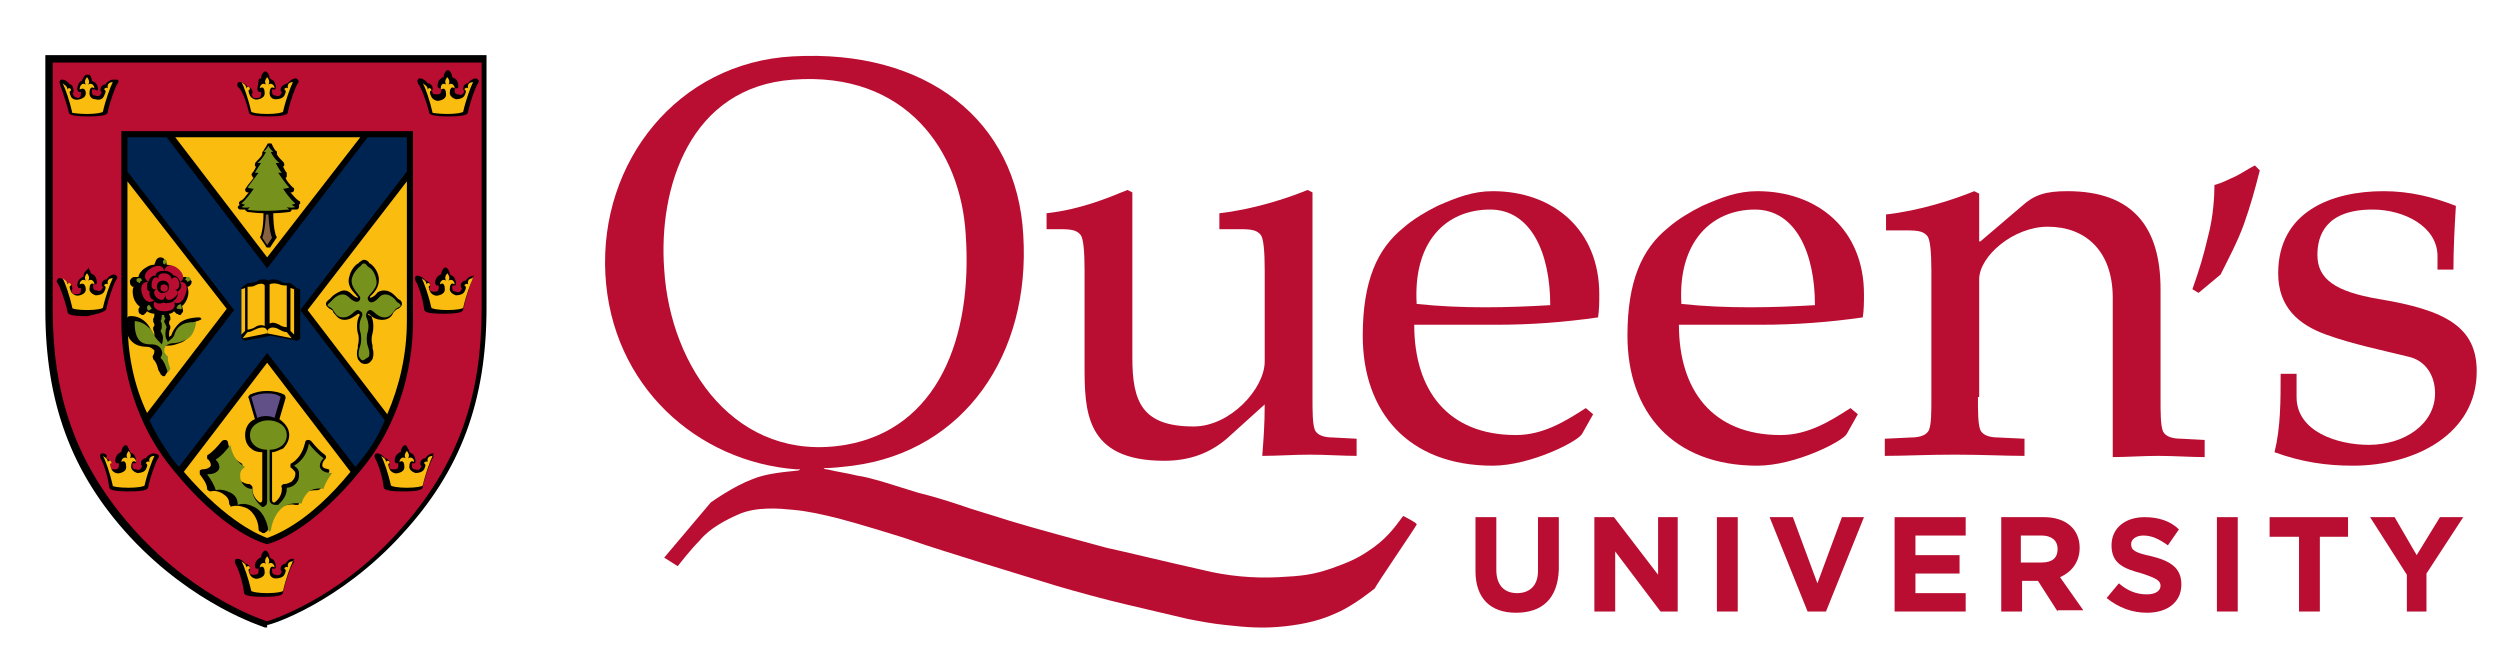 <svg xmlns="http://www.w3.org/2000/svg" xmlns:xlink="http://www.w3.org/1999/xlink" id="Layer_1" x="0px" y="0px" viewBox="0 0 204 54" xml:space="preserve"> <path fill="#B90E31" d="M107.1,32.4c0,1.2,0,2.2,0.2,2.7c0.2,0.4,0.7,0.6,1.5,0.6l1.9,0.1v1.4c-1.1,0-2.5-0.1-3.8-0.1 c-1.3,0-2.7,0.1-3.9,0.1c0.1-1.3,0.2-2.5,0.2-4.2l-3.1,2.8c-1.3,1.1-2.9,1.8-5.1,1.8c-6.5,0-6.5-4.1-6.5-7.9v-7.7 c0-1.5-0.1-2.5-0.3-2.8c-0.3-0.4-0.7-0.5-1.7-0.5h-1.1v-1.3c2.7-0.3,4.9-1.2,6.6-1.9l0.4,0.2v13.5c0,3.6,0.8,5.6,5,5.6 c3,0,5.8-3.1,5.8-5.3v-7.5c0-1.5-0.1-2.5-0.3-2.8c-0.3-0.4-0.7-0.5-1.7-0.5h-1.7v-1.3c2.7-0.3,5.5-1.2,7.2-1.9l0.4,0.2V32.4z"></path> <path fill="#B90E31" d="M121.8,15.6c-1.6,0-2.9,0.5-4.5,1.2c-1,0.5-2,1.1-2.8,1.8c-2.1,1.7-3.3,4.3-3.3,8.8 c0,6.2,3.7,10.6,10.6,10.6c3.1,0,7-2,7.3-2.6l0.9-1.6l-0.6-0.5c-1.7,1.1-3.5,2.2-5.7,2.2c-5.6,0-8.3-3.7-8.3-9h6.7 c2.8,0,5.5-0.2,8.3-0.6c0.1-0.6,0.1-1.3,0.1-1.9C130.5,18.8,126.8,15.6,121.8,15.6 M121.6,17.1c3.3,0,4.9,3.5,4.9,7.8 c-3.3,0.2-7.2,0.3-10.9-0.1C115.3,19.7,118,17.1,121.6,17.1"></path> <path fill="#B90E31" d="M143.4,15.6c-1.6,0-2.9,0.5-4.5,1.2c-1,0.5-2,1.1-2.8,1.8c-2.1,1.7-3.3,4.3-3.3,8.8 c0,6.2,3.7,10.6,10.6,10.6c3.1,0,7-2,7.3-2.6l0.9-1.6l-0.6-0.5c-1.7,1.1-3.5,2.2-5.7,2.2c-5.6,0-8.3-3.7-8.3-9h6.7 c2.8,0,5.5-0.2,8.3-0.6c0.1-0.6,0.1-1.3,0.1-1.9C152.1,18.8,148.4,15.6,143.4,15.6 M143.2,17.1c3.3,0,4.9,3.5,4.9,7.8 c-3.3,0.2-7.2,0.3-10.9-0.1C136.9,19.7,139.7,17.1,143.2,17.1"></path> <path fill="#B90E31" d="M161.4,32.4c0,1.2,0,2.2,0.2,2.7c0.2,0.4,0.7,0.6,1.5,0.6l2.1,0.1v1.4c-1.6,0-3.4-0.1-5.7-0.1 c-2.3,0-4.1,0.1-5.7,0.1v-1.4l2.1-0.1c0.8,0,1.3-0.2,1.5-0.6c0.2-0.5,0.2-1.4,0.2-2.7V22.1c0-1.5-0.1-2.5-0.3-2.8 c-0.3-0.4-0.7-0.5-1.7-0.5h-1.7v-1.3c2.7-0.3,5.5-1.2,7.2-1.9l0.4,0.2v3.9h0.1l3.4-2.9c1-0.9,1.9-1.2,3.7-1.2c5.4,0,7.6,3,7.6,8v8.9 c0,1.2,0,2.2,0.2,2.7c0.2,0.4,0.7,0.6,1.5,0.6l1.9,0.1v1.4c-1.1,0-2.5-0.1-3.8-0.1c-1.3,0-2.6,0.1-3.7,0.1v-13 c0-3.8-2.2-5.8-5.3-5.8c-2.8,0-5.6,2.4-5.6,4.3V32.4z"></path> <path fill="#B90E31" d="M183.1,18.3c-0.5,1.4-1.3,2.9-1.9,4.1l-1.8,1.5l-0.5-0.3c0.6-1.7,0.9-2.7,1.3-4.4c0.4-1.5,0.5-3.2,0.5-4.1 c0.7-0.2,1-0.4,1.7-0.7c0.6-0.3,1-0.6,1.6-0.9l0.4,0.4C184,15.5,183.6,16.9,183.1,18.3"></path> <path fill="#B90E31" d="M187.4,30.5v1.9c0,2.8,3.3,3.9,5.9,3.9c2.9,0,5.4-1.7,5.4-4.2c0-1.5-0.8-2.7-2.2-3c-2-0.5-4.5-1-6.7-1.8 c-2.2-0.8-3.9-2.2-3.9-5c0-5,4.3-6.7,8.6-6.7c2.2,0,4.1,0.5,5.9,1.2c-0.1,1.7-0.2,3.4-0.2,5.2h-1.3v-1.1c0-2.4-2.7-3.8-5.3-3.8 c-3.9,0-4.5,2.2-4.5,3.7c0,2,1.5,3,5,3.6c5.5,0.9,8,2.3,8,5.9c0,5.1-5,7.7-10.1,7.7c-2.2,0-4.2-0.3-6.4-1.1c0.5-2,0.5-4.2,0.5-6.4 H187.4z"></path> <path fill="#B90E31" d="M54.2,22c-0.5-6.7,2.1-14.9,10.5-15.5c9.3-0.7,13.7,5.9,14.1,12.6c0.6,8.5-2.3,15.9-9.8,17.2 C60.1,37.8,54.7,30,54.2,22 M55.3,46.2c0,0,1-1.3,1.8-2.1c0.8-1,2.2-1.7,3.1-2.1c1.5-0.7,3.5-0.5,4.5-0.4c1.2,0.1,2.5,0.4,3.7,0.7 c1.2,0.3,5.2,1.5,6.3,1.9c1.7,0.6,9.2,2.9,11.5,3.6c1.7,0.5,3.9,1.1,5.6,1.5c1.7,0.4,3.4,0.8,5.1,1.2c1,0.2,2.1,0.4,3.1,0.5 c1.8,0.2,3.1,0.3,4.9,0.1c1.7-0.2,2.9-0.5,4.2-1.1c1.4-0.6,3.1-2,3.1-2c-0.1,0,3.4-5.1,3.4-5.2c0.1-0.1-1.1-0.7-1.1-0.7 c-0.8,1.1-1.5,2-2.9,2.9c-0.9,0.6-1.6,0.9-3,1.4c-1.5,0.5-2.3,0.6-4.3,0.7c-2.1,0.1-4.2-0.1-6.2-0.6c-2.7-0.6-6.4-1.5-7.8-1.8 c-1.5-0.4-6.3-1.7-7.9-2.2c-0.9-0.3-3.3-1-4.1-1.3c-1.2-0.4-2.2-0.7-3.4-1c-1-0.3-1.9-0.6-2.9-0.9c-0.7-0.2-1.4-0.4-2.1-0.5 c-0.8-0.2-1.6-0.3-2.4-0.5c-0.1,0-0.2,0-0.3-0.1c0,0,0,0,0,0c0.8,0,1.5-0.1,2.4-0.2c9.1-1.2,14.5-9.1,13.9-18.8 C83,9.8,75.6,4,64.7,4.6c-9.4,0.5-15.8,8.6-15.3,17.8c0.5,9.1,7.5,15.3,15.6,15.9l0.3,0c0,0-0.1,0.1-0.2,0.1 c-0.9,0.1-2.5,0.2-3.7,0.7C59.8,39.7,58,41,58,41c0,0-3.8,4.5-3.8,4.5L55.3,46.2z"></path> <path fill="#B90E31" d="M123.7,50c-2.1,0-3.3-1.2-3.3-3.4v-4.4h1.7v4.3c0,1.2,0.6,1.9,1.7,1.9c1,0,1.7-0.6,1.7-1.8v-4.4h1.7v4.3 C127.1,48.9,125.8,50,123.7,50"></path> <polygon fill="#B90E31" points="135.5,49.9 131.8,45 131.8,49.9 130.1,49.9 130.1,42.2 131.7,42.2 135.3,46.9 135.3,42.2 136.9,42.2 136.9,49.9 "></polygon> <rect x="140.1" y="42.2" fill="#B90E31" width="1.7" height="7.7"></rect> <polygon fill="#B90E31" points="149,49.9 147.5,49.9 144.4,42.2 146.3,42.2 148.3,47.6 150.3,42.2 152.1,42.2 "></polygon> <polygon fill="#B90E31" points="154.6,49.9 154.6,42.2 160.4,42.2 160.4,43.7 156.3,43.7 156.3,45.3 159.9,45.3 159.9,46.8 156.3,46.8 156.3,48.4 160.4,48.4 160.4,49.9 "></polygon> <path fill="#B90E31" d="M167.9,44.8c0-0.7-0.5-1.1-1.3-1.1h-1.7v2.2h1.7C167.5,45.9,167.9,45.5,167.9,44.8L167.9,44.8z M167.9,49.9 l-1.6-2.5h-1.3v2.5h-1.7v-7.7h3.5c1.8,0,2.9,1,2.9,2.5v0c0,1.2-0.7,2-1.6,2.4l1.9,2.7H167.9z"></path> <path fill="#B90E31" d="M175.2,50c-1.2,0-2.3-0.4-3.3-1.2l1-1.2c0.7,0.6,1.4,0.9,2.3,0.9c0.7,0,1.1-0.3,1.1-0.7v0 c0-0.4-0.3-0.6-1.5-1c-1.5-0.4-2.5-0.8-2.5-2.3v0c0-1.4,1.1-2.3,2.7-2.3c1.1,0,2.1,0.3,2.8,1l-0.9,1.3c-0.7-0.5-1.3-0.8-2-0.8 c-0.6,0-1,0.3-1,0.7v0c0,0.5,0.3,0.7,1.7,1c1.6,0.4,2.4,1,2.4,2.3v0C178,49.1,176.9,50,175.2,50"></path> <rect x="180.9" y="42.2" fill="#B90E31" width="1.7" height="7.7"></rect> <polygon fill="#B90E31" points="189.3,43.8 189.3,49.9 187.6,49.9 187.6,43.8 185.2,43.8 185.2,42.2 191.6,42.2 191.6,43.8 "></polygon> <polygon fill="#B90E31" points="198,46.8 198,49.9 196.4,49.9 196.4,46.9 193.4,42.2 195.4,42.2 197.2,45.3 199.1,42.2 201,42.2 "></polygon> <path d="M21.7,50.1 M21.8,51.2l-0.2,0c-0.2-0.1-5.8-1.8-11-7.4c-4.8-5.2-6.9-11-6.9-18.5V4.5h36v20.6c0,7.6-2.1,13.3-6.9,18.5 c-5.1,5.6-10.7,7.4-11,7.4L21.8,51.2z"></path> <path fill="#B90E31" d="M21.8,50.7c0,0-5.6-1.7-10.7-7.3C6,37.8,4.3,32,4.3,25.2V5.1h35v20.1c0,6.8-1.7,12.6-6.8,18.2 C27.5,49,21.8,50.7,21.8,50.7"></path> <path d="M9.9,10.7v15.5c0,4.3,1.4,8.5,3.8,11.6c4.6,5.9,8.1,6.6,8.1,6.6s3.5-0.7,8.1-6.6c2.4-3.1,3.8-7.3,3.8-11.6V10.7H9.9z"></path> <polygon fill="#FABD0F" points="29.4,11.2 14.3,11.2 21.8,21 "></polygon> <path fill="#FABD0F" d="M10.4,14.8v11.3c0,2.7,0.5,5.3,1.6,7.6l6.5-8.5L10.4,14.8z"></path> <path fill="#FABD0F" d="M15,38.5c3.6,4.2,6.3,5.2,6.8,5.4c0.5-0.2,3.3-1.1,6.8-5.4l-6.8-8.9L15,38.5z"></path> <path fill="#FABD0F" d="M33.2,14.8l-8.1,10.5l6.5,8.5c1-2.3,1.6-4.9,1.6-7.6V14.8z"></path> <path fill="#002452" d="M33.2,14v-2.8h-3.2l-8.2,10.7l-8.2-10.7h-3.2V14l8.7,11.3l-6.9,9c0.5,1.1,1.2,2.2,1.9,3.2 c0.2,0.2,0.3,0.4,0.5,0.6l7.2-9.3l7.2,9.3c0.2-0.2,0.3-0.4,0.5-0.6c0.8-1,1.4-2,1.9-3.2l-6.9-9L33.2,14z"></path> <path d="M30,25.6C30.1,25.6,30.1,25.5,30,25.6c0.1,0,0.2,0.1,0.2,0.1c0.2,0.2,0.5,0.4,1,0.4c0.5,0,0.8-0.3,0.9-0.6 c0.1-0.1,0.1-0.1,0.2-0.2c0,0,0.1-0.1,0.2-0.1c0.1-0.1,0.3-0.2,0.3-0.4c0-0.2-0.1-0.3-0.3-0.4c-0.1-0.1-0.2-0.2-0.3-0.3l0,0 c-0.3-0.3-0.6-0.4-0.9-0.4h0c-0.2,0-0.5,0.1-0.6,0.3c-0.3,0.3-0.5,0.3-0.5,0.3c0,0,0,0,0-0.1c0,0,0.1-0.1,0.2-0.2 c0.3-0.3,0.6-0.8,0.5-1.4c-0.1-0.5-0.4-0.9-0.7-1.1c-0.1,0-0.1-0.1-0.1-0.1c-0.1-0.1-0.2-0.2-0.4-0.2c-0.2,0-0.3,0.2-0.4,0.2 c0,0.1-0.1,0.1-0.1,0.1c-0.3,0.2-0.6,0.6-0.7,1.1c-0.2,0.6,0.2,1.1,0.5,1.4c0.1,0.1,0.1,0.2,0.2,0.2c0,0,0,0.1,0,0.1 c0,0-0.2,0-0.5-0.3c-0.2-0.2-0.4-0.3-0.6-0.3h0c-0.3,0-0.6,0.2-0.9,0.4l0,0c-0.1,0.1-0.2,0.2-0.3,0.3c-0.1,0.1-0.3,0.2-0.3,0.4 c0,0.2,0.2,0.3,0.3,0.4c0.1,0,0.1,0.1,0.2,0.1c0,0,0.1,0.1,0.1,0.2c0.2,0.2,0.4,0.6,0.9,0.6c0.5,0,0.8-0.3,1-0.4 c0.1-0.1,0.2-0.1,0.2-0.1c0,0,0,0,0,0c0,0,0,0,0,0c0,0,0.1,0.1,0,0.2c-0.2,0.4-0.2,1-0.1,1.4c0.1,0.2,0.1,0.7,0,1c0,0,0,0.1,0,0.2 c-0.1,0.3-0.1,0.6,0,0.9c0.1,0.1,0.2,0.4,0.6,0.4h0c0.4,0,0.5-0.3,0.6-0.4c0.1-0.3,0.1-0.6,0-0.9c0-0.1,0-0.1,0-0.2 c-0.1-0.3-0.1-0.7,0-1c0.1-0.4,0.1-1-0.1-1.4C30,25.7,30,25.6,30,25.6C30,25.6,30,25.6,30,25.6"></path> <path d="M19.4,16.9c0,0.1,0.1,0.2,0.2,0.2c0.1,0,0.2,0,0.4,0c0,0.1,0.1,0.1,0.2,0.2c0.2,0,0.7,0.1,1.3,0.1c0,1.3-0.2,1.7-0.2,1.8 c-0.1,0.1-0.1,0.2,0,0.3l0.4,0.6c0,0.1,0.1,0.1,0.2,0.1c0.1,0,0.2,0,0.2-0.1l0.4-0.6c0.1-0.1,0.1-0.2,0-0.3c0-0.1-0.2-0.5-0.2-1.8 c0.6,0,1.2-0.1,1.3-0.1c0.1,0,0.2-0.1,0.2-0.2c0.1,0,0.2,0,0.4,0c0.1,0,0.2-0.1,0.2-0.2c0-0.1,0-0.1,0-0.2c0,0,0.1-0.1,0.1-0.1 c0-0.1,0-0.2-0.1-0.2c-0.3-0.2-0.5-0.5-0.7-0.7c0,0,0.1,0,0.1,0c0.1,0,0.2-0.1,0.2-0.2c0-0.1,0-0.2-0.1-0.2 c-0.2-0.2-0.5-0.5-0.6-0.8c0.1,0,0.1-0.1,0.1-0.1c0-0.1,0-0.2,0-0.3c-0.1-0.1-0.2-0.3-0.3-0.5c0,0,0.1-0.1,0.1-0.1 c0-0.1,0-0.2-0.1-0.3c-0.2-0.2-0.4-0.4-0.5-0.6c0,0,0-0.1,0-0.1c0-0.1,0-0.2-0.1-0.2c-0.1-0.1-0.2-0.3-0.3-0.5 c0-0.1-0.1-0.1-0.2-0.1c-0.1,0-0.2,0-0.2,0.1c-0.1,0.2-0.2,0.3-0.3,0.5c-0.1,0.1-0.1,0.1-0.1,0.2c0,0,0,0.1,0,0.1 c-0.1,0.2-0.3,0.4-0.5,0.6c-0.1,0.1-0.1,0.2-0.1,0.3c0,0.1,0.1,0.1,0.1,0.1c-0.1,0.2-0.2,0.4-0.3,0.5c-0.1,0.1-0.1,0.2,0,0.3 c0,0.1,0.1,0.1,0.1,0.1c-0.2,0.3-0.5,0.6-0.6,0.8c-0.1,0.1-0.1,0.2-0.1,0.2c0,0.1,0.1,0.2,0.2,0.2c0,0,0.1,0,0.1,0 c-0.2,0.2-0.4,0.6-0.7,0.7c-0.1,0.1-0.1,0.1-0.1,0.2c0,0.1,0,0.1,0.1,0.1C19.4,16.8,19.4,16.9,19.4,16.9"></path> <path d="M5.6,9.1c0,0.2,0.1,0.4,1.6,0.4c1.5,0,1.6-0.2,1.6-0.4c0.2-0.9,0.6-2,0.8-2.3c0.1-0.1,0.1-0.2,0-0.3 C9.4,6.5,9.3,6.5,9.2,6.5C9,6.5,8.7,6.7,8.6,6.9c0,0-0.1,0-0.1,0C8.3,7,8.2,7.1,8.2,7.3c0,0.1,0,0.2,0.1,0.2c0,0,0,0.1-0.1,0.2 c0,0.1-0.2,0.2-0.4,0.1c-0.2,0-0.3-0.1-0.3-0.3c0-0.1,0-0.1,0-0.2c0,0,0,0,0,0c0.1,0,0.2,0,0.2,0C7.9,7.4,8,7.4,8,7.3 c0-0.2-0.1-0.5-0.3-0.6c-0.1,0-0.1-0.1-0.2-0.1c0-0.2-0.1-0.4-0.2-0.5C7.2,6.1,7.1,6.1,7,6.1C6.9,6.2,6.7,6.4,6.7,6.6 c-0.1,0-0.1,0-0.2,0.1C6.4,6.8,6.3,7.1,6.3,7.3c0,0.1,0.1,0.1,0.1,0.2c0.1,0,0.2,0,0.2,0c0,0,0,0,0,0c0,0,0,0.1,0,0.2 c0,0.2-0.1,0.3-0.3,0.3C6.2,7.9,6,7.9,6,7.8c0-0.1-0.1-0.2-0.1-0.2c0.1,0,0.1-0.1,0.1-0.2C6,7.1,5.9,7,5.8,6.9c0,0-0.1,0-0.1,0 C5.6,6.7,5.3,6.5,5.1,6.5c-0.1,0-0.2,0-0.2,0.1c-0.1,0.1,0,0.2,0,0.3C5,7.2,5.4,8.3,5.6,9.1"></path> <path d="M20.3,9.1c0,0.2,0.1,0.4,1.6,0.4c1.5,0,1.6-0.2,1.6-0.4c0.2-0.9,0.6-2,0.8-2.3c0.1-0.1,0.1-0.2,0-0.3 c-0.1-0.1-0.1-0.1-0.2-0.1c-0.2,0-0.5,0.2-0.6,0.4c0,0-0.1,0-0.1,0C23,7,22.9,7.1,22.9,7.3c0,0.1,0,0.2,0.1,0.2c0,0,0,0.1-0.1,0.2 c0,0.1-0.2,0.2-0.4,0.1c-0.2,0-0.3-0.1-0.3-0.3c0-0.1,0-0.1,0-0.2c0,0,0,0,0,0c0.1,0,0.2,0,0.2,0c0.1,0,0.1-0.1,0.1-0.2 c0-0.2-0.1-0.5-0.3-0.6c-0.1,0-0.1-0.1-0.2-0.1c0-0.2-0.1-0.4-0.2-0.5c-0.1-0.1-0.2-0.1-0.3,0c-0.1,0.1-0.2,0.3-0.2,0.5 c-0.1,0-0.1,0-0.2,0.1C21.1,6.8,21,7.1,21,7.3c0,0.1,0.1,0.1,0.1,0.2c0.1,0,0.2,0,0.2,0c0,0,0,0,0,0c0,0,0,0.1,0,0.2 c0,0.2-0.1,0.3-0.3,0.3c-0.2,0-0.4,0-0.4-0.1c0-0.1-0.1-0.2-0.1-0.2c0.1,0,0.1-0.1,0.1-0.2c0-0.2-0.1-0.3-0.3-0.4c0,0-0.1,0-0.1,0 c-0.1-0.2-0.4-0.4-0.6-0.4c-0.1,0-0.2,0-0.2,0.1c-0.1,0.1,0,0.2,0,0.3C19.7,7.2,20.1,8.3,20.3,9.1"></path> <path d="M23.9,45.6c-0.3,0-0.5,0.2-0.6,0.4c0,0-0.1,0-0.1,0c-0.2,0.1-0.3,0.2-0.3,0.4c0,0.1,0,0.2,0.1,0.2c0,0,0,0.1-0.1,0.2 c0,0.1-0.2,0.2-0.4,0.1c-0.2,0-0.3-0.1-0.3-0.3c0-0.1,0-0.1,0-0.2c0,0,0,0,0,0c0.1,0,0.2,0,0.2,0c0.1,0,0.1-0.1,0.1-0.2 c0-0.2-0.1-0.5-0.3-0.6c-0.1,0-0.1-0.1-0.2-0.1c0-0.2-0.1-0.4-0.2-0.5c-0.1-0.1-0.2-0.1-0.3,0c-0.1,0.1-0.2,0.3-0.2,0.5 c-0.1,0-0.1,0-0.2,0.1c-0.2,0.1-0.3,0.4-0.3,0.6c0,0.1,0.1,0.2,0.1,0.2c0.1,0,0.2,0,0.2,0c0,0,0,0,0,0c0,0,0,0.1,0,0.2 c0,0.2-0.1,0.3-0.3,0.3c-0.2,0-0.4,0-0.4-0.1c0-0.1-0.1-0.2-0.1-0.2c0.1,0,0.1-0.1,0.1-0.2c0-0.2-0.1-0.3-0.3-0.4c0,0-0.1,0-0.1,0 c-0.1-0.2-0.4-0.4-0.6-0.4c-0.1,0-0.2,0-0.2,0.1c-0.1,0.1,0,0.2,0,0.3c0.2,0.3,0.6,1.4,0.7,2.3c0,0.2,0.1,0.4,1.6,0.4 s1.6-0.2,1.6-0.4c0.2-0.9,0.6-2,0.8-2.3c0.1-0.1,0.1-0.2,0-0.3C24.1,45.6,24,45.6,23.9,45.6"></path> <path d="M35,9.1c0,0.2,0.1,0.4,1.6,0.4c1.5,0,1.6-0.2,1.6-0.4c0.2-0.9,0.6-2,0.8-2.3c0.1-0.1,0.1-0.2,0-0.3 c-0.1-0.1-0.1-0.1-0.2-0.1c-0.2,0-0.5,0.2-0.6,0.4c0,0-0.1,0-0.1,0c-0.2,0.1-0.3,0.2-0.3,0.4c0,0.1,0,0.2,0.1,0.2c0,0,0,0.1-0.1,0.2 c0,0.1-0.2,0.2-0.4,0.1c-0.2,0-0.3-0.1-0.3-0.3c0-0.1,0-0.1,0-0.2c0,0,0,0,0,0c0.1,0,0.2,0,0.2,0c0.1,0,0.1-0.1,0.1-0.2 c0-0.2-0.1-0.5-0.3-0.6c-0.1,0-0.1-0.1-0.2-0.1c0-0.2-0.1-0.4-0.2-0.5c-0.1-0.1-0.2-0.1-0.3,0c-0.1,0.1-0.2,0.3-0.2,0.5 c-0.1,0-0.1,0-0.2,0.1c-0.2,0.1-0.3,0.4-0.3,0.6c0,0.1,0.1,0.2,0.1,0.2c0.1,0,0.2,0,0.2,0c0,0,0,0,0,0c0,0,0,0.1,0,0.2 c0,0.2-0.1,0.3-0.3,0.3c-0.2,0-0.4,0-0.4-0.1c0-0.1-0.1-0.2-0.1-0.2c0.1,0,0.1-0.1,0.1-0.2c0-0.2-0.1-0.3-0.3-0.4c0,0-0.1,0-0.1,0 c-0.1-0.2-0.4-0.4-0.6-0.4c-0.1,0-0.2,0-0.2,0.1c-0.1,0.1,0,0.2,0,0.3C34.4,7.2,34.8,8.3,35,9.1"></path> <path d="M8.7,25.1c0.2-0.9,0.6-2,0.8-2.3c0.1-0.1,0.1-0.2,0-0.3c-0.1-0.1-0.1-0.1-0.2-0.1c-0.2,0-0.5,0.2-0.6,0.4c0,0-0.1,0-0.1,0 c-0.2,0.1-0.3,0.2-0.3,0.4c0,0.1,0,0.2,0.1,0.2c0,0,0,0.1-0.1,0.2c0,0.1-0.2,0.2-0.4,0.1c-0.2,0-0.3-0.1-0.3-0.3c0-0.1,0-0.1,0-0.2 c0,0,0,0,0,0c0.1,0,0.2,0,0.2,0c0.1,0,0.1-0.1,0.1-0.2c0-0.2-0.1-0.5-0.3-0.6c-0.1,0-0.1-0.1-0.2-0.1c0-0.2-0.2-0.4-0.2-0.5 C7.2,22,7.1,22,7,22.1c-0.1,0.1-0.2,0.3-0.2,0.5c-0.1,0-0.1,0-0.2,0.1c-0.2,0.1-0.3,0.4-0.3,0.6c0,0.1,0.1,0.1,0.1,0.2 c0.1,0,0.2,0,0.2,0c0,0,0,0,0,0c0,0,0,0.1,0,0.2c0,0.2-0.1,0.3-0.3,0.3c-0.2,0-0.4,0-0.4-0.1c0-0.1-0.1-0.2-0.1-0.2 c0.1,0,0.1-0.1,0.1-0.2c0-0.2-0.1-0.3-0.3-0.4c0,0-0.1,0-0.1,0c-0.1-0.2-0.4-0.4-0.6-0.4c-0.1,0-0.2,0-0.2,0.1 c-0.1,0.1-0.1,0.2,0,0.3c0.2,0.3,0.6,1.4,0.8,2.3c0,0.2,0.1,0.4,1.6,0.4C8.6,25.5,8.7,25.3,8.7,25.1"></path> <path d="M38.6,22.5c-0.2,0-0.5,0.2-0.6,0.4c0,0-0.1,0-0.1,0c-0.2,0.1-0.3,0.2-0.3,0.4c0,0.1,0,0.2,0.1,0.2c0,0,0,0.1-0.1,0.2 c0,0.1-0.2,0.2-0.4,0.1c-0.2,0-0.3-0.1-0.3-0.3c0-0.1,0-0.1,0-0.2c0,0,0,0,0,0c0.1,0,0.2,0,0.2,0c0.1,0,0.1-0.1,0.1-0.2 c0-0.2-0.1-0.5-0.3-0.6c-0.1,0-0.1-0.1-0.2-0.1c0-0.2-0.1-0.4-0.2-0.5c-0.1-0.1-0.2-0.1-0.3,0c-0.1,0.1-0.2,0.3-0.2,0.5 c-0.1,0-0.1,0-0.2,0.1c-0.2,0.1-0.3,0.4-0.3,0.6c0,0.1,0.1,0.1,0.1,0.2c0.1,0,0.2,0,0.2,0c0,0,0,0,0,0c0,0,0,0.1,0,0.2 c0,0.2-0.1,0.3-0.3,0.3c-0.2,0-0.4,0-0.4-0.1c0-0.1-0.1-0.2-0.1-0.2c0.1,0,0.1-0.1,0.1-0.2c0-0.2-0.1-0.3-0.3-0.4c0,0-0.1,0-0.1,0 c-0.1-0.2-0.4-0.4-0.6-0.4c-0.1,0-0.2,0-0.2,0.1c-0.1,0.1,0,0.2,0,0.3c0.2,0.3,0.6,1.4,0.7,2.3c0,0.2,0.1,0.4,1.6,0.4 s1.6-0.2,1.6-0.4c0.2-0.9,0.6-2,0.7-2.3c0.1-0.1,0.1-0.2,0-0.3C38.8,22.5,38.7,22.5,38.6,22.5"></path> <path d="M12.5,37c-0.2,0-0.5,0.2-0.6,0.4c0,0-0.1,0-0.1,0c-0.2,0.1-0.3,0.2-0.3,0.4c0,0.1,0,0.2,0.1,0.2c0,0,0,0.1-0.1,0.2 c0,0.1-0.2,0.2-0.4,0.1c-0.2,0-0.3-0.1-0.3-0.3c0-0.1,0-0.1,0-0.2c0,0,0,0,0,0c0.1,0,0.2,0,0.2,0c0.1,0,0.1-0.1,0.1-0.2 c0-0.2-0.1-0.5-0.3-0.6c-0.1,0-0.1-0.1-0.2-0.1c0-0.2-0.2-0.4-0.2-0.5c-0.1-0.1-0.2-0.1-0.3,0c-0.1,0.1-0.2,0.3-0.2,0.5 c-0.1,0-0.1,0-0.2,0.1c-0.2,0.1-0.3,0.4-0.3,0.6c0,0.1,0.1,0.2,0.1,0.2c0.1,0,0.2,0,0.2,0c0,0,0,0,0,0c0,0,0,0.1,0,0.2 c0,0.2-0.1,0.3-0.3,0.3c-0.2,0-0.4,0-0.4-0.1c0-0.1-0.1-0.2-0.1-0.2c0.1,0,0.1-0.1,0.1-0.2c0-0.2-0.1-0.3-0.3-0.4c0,0-0.1,0-0.1,0 C8.9,37.2,8.6,37,8.4,37c-0.1,0-0.2,0-0.2,0.1c-0.1,0.1,0,0.2,0,0.3c0.2,0.3,0.6,1.4,0.7,2.3c0,0.2,0.1,0.4,1.6,0.4s1.6-0.2,1.6-0.4 c0.2-0.9,0.6-2,0.8-2.3c0.1-0.1,0.1-0.2,0-0.3C12.7,37,12.6,37,12.5,37"></path> <path d="M35.3,37c-0.2,0-0.5,0.2-0.6,0.4c0,0-0.1,0-0.1,0c-0.2,0.1-0.3,0.2-0.3,0.4c0,0.1,0,0.2,0.1,0.2c0,0,0,0.1-0.1,0.2 c0,0.1-0.2,0.2-0.4,0.1c-0.2,0-0.3-0.1-0.3-0.3c0-0.1,0-0.1,0-0.2c0,0,0,0,0,0c0.1,0,0.2,0,0.2,0c0.1,0,0.1-0.1,0.1-0.2 c0-0.2-0.1-0.5-0.3-0.6c-0.1,0-0.1-0.1-0.2-0.1c0-0.2-0.2-0.4-0.2-0.5c-0.1-0.1-0.2-0.1-0.3,0c-0.1,0.1-0.2,0.3-0.2,0.5 c-0.1,0-0.1,0-0.2,0.1c-0.2,0.1-0.3,0.4-0.3,0.6c0,0.1,0.1,0.2,0.1,0.2c0.1,0,0.2,0,0.2,0c0,0,0,0,0,0c0,0,0,0.1,0,0.2 c0,0.2-0.1,0.3-0.3,0.3c-0.2,0-0.4,0-0.4-0.1c0-0.1-0.1-0.2-0.1-0.2c0.1,0,0.1-0.1,0.1-0.2c0-0.2-0.1-0.3-0.3-0.4c0,0-0.1,0-0.1,0 c-0.1-0.2-0.4-0.4-0.6-0.4c-0.1,0-0.2,0-0.2,0.1c-0.1,0.1,0,0.2,0,0.3c0.2,0.3,0.6,1.4,0.7,2.3c0,0.2,0.1,0.4,1.6,0.4 s1.6-0.2,1.6-0.4c0.2-0.9,0.6-2,0.8-2.3c0.1-0.1,0.1-0.2,0-0.3C35.5,37,35.4,37,35.3,37"></path> <path d="M27,38.3c-0.3,0-0.7-0.1-0.7-0.3c0,0,0,0,0-0.1c0-0.1,0.1-0.3,0.2-0.4c0.1-0.1,0.1-0.1,0.1-0.2c0-0.1,0-0.1-0.1-0.2 c-0.3-0.2-0.7-0.6-1.1-1.1c-0.1-0.1-0.2-0.1-0.3-0.1c-0.1,0-0.2,0.1-0.2,0.2c-0.1,0.4-0.3,1.2-1.1,1.7c-0.1,0-0.1,0.1-0.1,0.2 c0,0.1,0,0.2,0.1,0.2c0.2,0.2,0.3,0.3,0.3,0.4c0,0,0,0.1,0,0.1c0,0.2-0.1,0.4-0.3,0.6c-0.2,0.1-0.4,0.2-0.6,0.2 c-0.1,0-0.1,0-0.2,0.1S23,39.8,23,39.8c0,0,0,0.1,0,0.1c0,0.5-0.3,0.9-0.6,1.1l0,0c0,0,0,0-0.1,0c-0.1-0.1-0.1-0.1-0.1-0.3l0-0.3 c0-0.1,0-0.2,0-0.3l0-3.2c0.3,0,0.6-0.2,0.9-0.3c0.3-0.3,0.5-0.7,0.5-1.1c0-0.6-0.4-1-0.8-1.3c0,0,0,0,0,0l0.5-1.7 c0-0.1,0-0.2-0.1-0.3c-0.4-0.2-0.9-0.3-1.4-0.3s-1,0.1-1.4,0.3c-0.1,0.1-0.2,0.2-0.1,0.3l0.5,1.7c0,0,0,0,0,0 c-0.5,0.2-0.8,0.7-0.8,1.3c0,0.5,0.2,0.9,0.5,1.1c0.2,0.2,0.5,0.3,0.9,0.3l0,3.3c0,0.1,0,0.1,0,0.2l0,0.3c0,0.2,0,0.2-0.1,0.3 c0,0-0.1,0-0.1,0l0,0c-0.3-0.2-0.6-0.6-0.6-1.1c0,0,0-0.1,0-0.1c0-0.1,0-0.1-0.1-0.2s-0.1-0.1-0.2-0.1c-0.2,0-0.4-0.1-0.6-0.2 c-0.2-0.2-0.3-0.4-0.3-0.6c0-0.1,0-0.1,0-0.1c0-0.1,0.1-0.3,0.3-0.4c0.1,0,0.1-0.1,0.1-0.2c0-0.1-0.1-0.2-0.1-0.2 c-0.8-0.4-1-1.2-1.1-1.7c0-0.1-0.1-0.2-0.2-0.2c-0.1,0-0.2,0-0.3,0.1c-0.4,0.5-0.8,0.9-1.1,1.1c-0.1,0-0.1,0.1-0.1,0.2 c0,0.1,0,0.2,0.1,0.2c0.1,0.1,0.2,0.3,0.2,0.4c0,0,0,0,0,0.1c-0.1,0.2-0.4,0.3-0.7,0.3c-0.1,0-0.2,0.1-0.2,0.1c0,0.1,0,0.2,0,0.3 c0.3,0.4,0.6,0.8,0.6,1.2c0,0.1,0.2,0.2,0.3,0.2c0.3-0.1,0.7,0,1,0.2c0.3,0.2,0.5,0.4,0.5,0.8c0,0.1,0.1,0.1,0.1,0.2s0.1,0,0.2,0 c0.5-0.1,1,0.1,1.2,0.2c0.5,0.3,0.9,1,0.9,1.7c0,0.1,0.1,0.2,0.2,0.2l0.1,0.1c0,0,0.1,0,0.1,0c0,0,0.1,0,0.1,0l0.1-0.1 c0.1,0,0.1-0.1,0.2-0.2c0.1-0.8,0.5-1.5,1-1.8c0.4-0.2,0.8-0.3,1.2-0.2c0.1,0,0.1,0,0.2,0c0.1,0,0.1-0.1,0.1-0.2 c0-0.3,0.2-0.6,0.5-0.8c0.3-0.2,0.7-0.2,1-0.2c0.1,0,0.3-0.1,0.3-0.2c0.1-0.3,0.3-0.8,0.6-1.2c0.1-0.1,0.1-0.2,0-0.3 C27.2,38.3,27.1,38.3,27,38.3"></path> <path d="M24.1,23.4l-0.4-0.3c0,0-0.1,0-0.1,0l-0.1,0c-0.1,0-0.4,0-0.5-0.1c-0.2-0.1-0.4-0.2-0.6-0.2c-0.2,0-0.4,0-0.5,0.1 c-0.1-0.1-0.3-0.1-0.5-0.1c0,0,0,0,0,0c0,0,0,0,0,0c0,0,0,0,0,0c-0.2,0-0.4,0.1-0.5,0.2c-0.1,0-0.4,0.1-0.5,0.1l-0.1,0 c0,0-0.1,0-0.1,0l-0.4,0.3c-0.1,0-0.1,0.1-0.1,0.2v3.9c0,0.1,0,0.1,0.1,0.2c0.1,0,0.1,0.1,0.2,0.1l2.1-0.4l2.1,0.4c0,0,0,0,0,0 c0.1,0,0.1,0,0.2-0.1c0.1,0,0.1-0.1,0.1-0.2v-3.9C24.2,23.5,24.2,23.5,24.1,23.4"></path> <path d="M16.4,26c0-0.1-0.1-0.1-0.2-0.1c0,0-1.1,0-1.6,0.5c-0.3,0.3-0.5,0.6-0.6,0.9c0,0,0,0,0,0c0,0.1-0.1,0.1-0.2,0.2 c0-0.1,0-0.1,0-0.2c0-0.2,0-0.3,0.1-0.5c0-0.1,0-0.2,0-0.2c-0.1-0.1-0.1-0.2-0.1-0.3c0,0,0-0.1,0.1-0.2c0-0.1,0-0.1,0-0.2 c0-0.1-0.1-0.2-0.1-0.3c0.2,0,0.3-0.1,0.4-0.2c0.1,0.1,0.1,0.1,0.2,0.2c0.1,0,0.2,0.1,0.2,0.1c0.1,0,0.2,0,0.2-0.1 c0.1-0.1,0.2-0.2,0.1-0.4c0-0.1,0-0.2-0.1-0.2c0.2-0.1,0.4-0.4,0.5-0.7c0.1-0.3,0.1-0.6,0-0.9c0.1,0,0.2-0.1,0.2-0.1 c0.1-0.1,0.2-0.3,0.1-0.4s-0.2-0.2-0.4-0.3c-0.1,0-0.2,0-0.3,0c-0.1-0.2-0.2-0.5-0.5-0.7c-0.3-0.2-0.6-0.3-0.8-0.3 c0-0.1,0-0.2-0.1-0.3c-0.1-0.2-0.2-0.3-0.4-0.3h0c-0.2,0-0.3,0.1-0.4,0.3c0,0.1-0.1,0.2-0.1,0.3c-0.3,0-0.5,0.1-0.8,0.3 c-0.3,0.2-0.5,0.5-0.5,0.7c-0.1,0-0.2,0-0.3,0c-0.2,0-0.3,0.1-0.4,0.3c0,0.1,0,0.3,0.1,0.4c0.1,0.1,0.1,0.1,0.2,0.1 c-0.1,0.2-0.1,0.5,0,0.9c0.1,0.3,0.3,0.6,0.5,0.7c0,0.1-0.1,0.2-0.1,0.2c0,0.2,0,0.3,0.1,0.4c0.1,0,0.1,0.1,0.2,0.1 c0.1,0,0.2,0,0.2-0.1c0.1,0,0.1-0.1,0.2-0.2c0.1,0.1,0.4,0.2,0.6,0.2c0,0.1,0,0.3-0.1,0.4c0,0.1,0,0.1,0,0.2c0,0.1,0.1,0.2,0.1,0.3 c0,0.1,0,0.1-0.1,0.2c0,0.1,0,0.2,0,0.2c0.1,0.2,0.1,0.3,0.1,0.4c0,0,0,0.1,0,0.1c-0.1-0.1-0.2-0.2-0.2-0.3c0,0,0,0,0,0 c-0.1-0.3-0.3-0.6-0.5-0.8c-0.6-0.6-1.3-0.5-1.3-0.5c-0.1,0-0.1,0-0.2,0.1c-0.1,0-0.1,0.1-0.1,0.2c0,0-0.2,1.2,0.5,1.8 c0.3,0.3,0.8,0.4,1.2,0.4c0,0,0,0,0,0c0.3,0,0.5,0.2,0.6,0.3c0,0,0,0,0,0c0,0.1,0,0.2-0.1,0.4c-0.1,0.1,0,0.2,0,0.3 c0.2,0.2,0.3,0.4,0.4,0.8c0,0.1,0.1,0.2,0.2,0.4c0,0.1,0.1,0.1,0.2,0.2c0,0,0,0,0,0c0.1,0,0.2,0,0.2-0.1l0.2-0.3 c0.1-0.1,0.1-0.2,0-0.3c-0.1-0.3-0.2-0.5-0.2-0.7c0-0.1,0-0.1,0-0.2c0-0.1,0-0.2-0.1-0.2c-0.1-0.1-0.2-0.2-0.2-0.4 c0-0.1,0-0.3,0.6-0.3c0,0,0,0,0,0c0.3,0,0.6-0.1,1.1-0.3c0.8-0.4,0.9-1.6,0.9-1.6C16.5,26.1,16.5,26,16.4,26"></path> <path fill="#77921C" d="M11.6,22.9c0-0.1-0.1-0.1-0.1-0.2c-0.1,0-0.1,0-0.2,0c-0.2,0-0.2,0.2-0.1,0.3c0.1,0,0.1,0.1,0.2,0.1 C11.5,22.9,11.5,22.9,11.6,22.9"></path> <path fill="#77921C" d="M12.2,24.9c0,0-0.1,0-0.1,0C12,25,12,25,12,25.1c0,0.2,0.1,0.3,0.2,0.2c0.1,0,0.1-0.1,0.2-0.1 C12.3,25.1,12.3,25,12.2,24.9C12.3,24.9,12.2,24.9,12.2,24.9"></path> <path fill="#77921C" d="M14.5,24.9c0,0.1,0,0.1-0.1,0.2c0,0.1,0.1,0.1,0.2,0.1c0.2,0.1,0.3,0,0.2-0.2c0-0.1,0-0.1-0.1-0.2 C14.6,24.9,14.6,24.9,14.5,24.9C14.5,24.9,14.5,24.9,14.5,24.9"></path> <path fill="#77921C" d="M15.3,23c0.1,0,0.1-0.1,0.2-0.1c0.1-0.1,0.1-0.2-0.1-0.3c-0.1,0-0.1,0-0.2,0c0,0.1,0,0.1-0.1,0.2 C15.2,22.9,15.3,22.9,15.3,23"></path> <path fill="#77921C" d="M13.6,21.5c0-0.1,0-0.1,0-0.2c-0.1-0.2-0.2-0.2-0.3,0c0,0.1,0,0.1,0,0.2c0.1,0,0.1,0.1,0.2,0.1 C13.4,21.5,13.5,21.5,13.6,21.5"></path> <path fill="#B90E31" d="M12.1,23c0.1-0.3,0.3-0.5,0.5-0.5c0,0,0.1,0,0.1,0c0,0,0-0.1,0-0.1c0.1-0.2,0.3-0.3,0.7-0.3 c-0.1-0.5-0.6-0.5-1.1-0.2C11.7,22.3,11.7,22.7,12.1,23"></path> <path fill="#B90E31" d="M12.2,24C12.2,23.9,12.2,23.9,12.2,24c0-0.1,0-0.1,0-0.2c0,0,0,0-0.1-0.1C12,23.7,12,23.5,12,23.3 c0-0.1,0-0.2,0.1-0.3c-0.5,0-0.7,0.4-0.5,1c0.2,0.6,0.6,0.8,1,0.5C12.3,24.4,12.2,24.2,12.2,24"></path> <path fill="#B90E31" d="M14.1,22.4C14.1,22.4,14.1,22.4,14.1,22.4c0.1,0.1,0.1,0.1,0.1,0.1c0.2,0,0.4,0.2,0.5,0.5 c0.4-0.2,0.3-0.7-0.2-1.1c-0.5-0.4-1-0.3-1.1,0.2C13.7,22.1,13.9,22.2,14.1,22.4"></path> <path fill="#B90E31" d="M14.7,23c0,0.1,0.1,0.2,0.1,0.3c0,0.2-0.1,0.3-0.2,0.4c0,0,0,0-0.1,0.1c0,0,0,0.1,0,0.1c0,0,0,0,0,0.1 c0,0.2-0.1,0.4-0.4,0.6c0.4,0.3,0.8,0.1,1-0.5C15.4,23.4,15.2,23,14.7,23"></path> <path fill="#B90E31" d="M13.4,24.7C13.4,24.7,13.4,24.7,13.4,24.7c-0.1,0-0.1,0-0.1,0c-0.2,0.1-0.5,0.1-0.7-0.1 c-0.2,0.4,0.1,0.8,0.8,0.8c0.7,0,1-0.3,0.8-0.8C13.9,24.7,13.6,24.8,13.4,24.7"></path> <path fill="#B90E31" d="M12.8,23.4c0-0.3,0.2-0.5,0.5-0.5c0.3,0,0.5,0.2,0.5,0.5c0,0.3-0.2,0.5-0.5,0.5C13.1,24,12.8,23.7,12.8,23.4 M13.4,22.3c-0.4,0-0.6,0.2-0.4,0.5l0,0c-0.2-0.3-0.5-0.2-0.6,0.2c-0.1,0.4,0,0.7,0.4,0.6l0,0c-0.3,0.1-0.3,0.4,0,0.7 c0.4,0.3,0.6,0.2,0.7-0.2h0c0,0.4,0.3,0.5,0.7,0.2c0.4-0.3,0.4-0.6,0-0.7l0,0c0.3,0.1,0.5-0.1,0.4-0.6c-0.1-0.4-0.4-0.5-0.6-0.2l0,0 C14,22.6,13.8,22.3,13.4,22.3"></path> <path fill="#614F87" d="M21.8,32.1c-0.5,0-0.9,0.1-1.3,0.3l0.5,1.7c0.4-0.2,1-0.2,1.4,0l0.5-1.7C22.7,32.2,22.3,32.1,21.8,32.1"></path> <path fill="#77921C" d="M29.6,29.4c-0.1,0-0.2-0.1-0.3-0.3c-0.1-0.2,0-0.6,0.1-0.9c0.1-0.3,0.1-0.8,0-1.1c-0.1-0.3-0.1-0.8,0.1-1.2 c0.2-0.4-0.1-0.5-0.1-0.5c-0.4-0.4-0.6,0.5-1.4,0.5c-0.6,0-0.7-0.5-0.9-0.7c-0.2-0.2-0.6-0.2-0.2-0.5c0.1-0.1,0.2-0.2,0.3-0.3 c0.4-0.4,0.9-0.5,1.2-0.2c0.7,0.7,1,0.4,1,0.1c0-0.2-0.8-0.8-0.7-1.5c0.1-0.5,0.4-0.8,0.6-1c0.2-0.1,0.2-0.3,0.4-0.3 c0.2,0,0.2,0.2,0.4,0.3c0.3,0.2,0.5,0.5,0.6,1c0.2,0.7-0.6,1.2-0.7,1.5c0,0.3,0.3,0.7,1-0.1c0.3-0.3,0.8-0.2,1.2,0.2 c0.1,0.1,0.2,0.3,0.3,0.3c0.4,0.3,0.1,0.3-0.2,0.5c-0.2,0.2-0.4,0.7-0.9,0.7c-0.8,0-1-0.9-1.4-0.5c0,0-0.2,0.2-0.1,0.5 c0.2,0.4,0.2,0.9,0.1,1.2c-0.1,0.3-0.1,0.8,0,1.1c0.1,0.3,0.2,0.6,0.1,0.9C29.8,29.3,29.7,29.4,29.6,29.4L29.6,29.4z"></path> <path fill="#FABD0F" d="M22,23.2c0.2-0.1,0.5-0.1,0.8,0c0.2,0.1,0.5,0.1,0.6,0.1v3.4c-0.2,0-0.5-0.1-0.6-0.2 c-0.4-0.2-0.6-0.2-0.8-0.1V23.2z"></path> <path fill="#FABD0F" d="M20.2,23.4c0.1,0,0.5,0,0.6-0.1c0.4-0.2,0.7-0.2,0.8,0v3.3c-0.2-0.1-0.5-0.1-0.8,0.1 c-0.1,0.1-0.5,0.2-0.6,0.2V23.4z"></path> <polygon fill="#FABD0F" points="23.7,27 24,27.3 24,23.6 23.7,23.5 "></polygon> <polygon fill="#FABD0F" points="19.7,23.6 19.7,27.3 20,27 20,23.5 "></polygon> <path fill="#FABD0F" d="M21.8,27v0.2l-2,0.4l0.4-0.5c0.2,0,0.4-0.1,0.6-0.2C21.2,26.7,21.7,26.6,21.8,27"></path> <path fill="#FABD0F" d="M21.8,27v0.2l2,0.4l-0.4-0.5c-0.2,0-0.4-0.1-0.6-0.2C22.5,26.7,22,26.6,21.8,27"></path> <path fill="#77921C" d="M22,36.7c0.7,0,1.4-0.4,1.4-1.2c0-0.8-0.8-1.2-1.5-1.2c-0.7,0-1.5,0.4-1.5,1.2c0,0.8,0.7,1.2,1.4,1.2v1.9 l0,1.7c0,0.1,0,0.1,0,0.2l0,0.3c0,0.2,0,0.4-0.2,0.5c-0.1,0.1-0.2,0.1-0.3,0l0,0l0,0c-0.3-0.3-0.7-0.7-0.7-1.3c0,0,0-0.1,0-0.1 c-0.3,0-0.5-0.1-0.7-0.3c-0.2-0.2-0.3-0.5-0.3-0.7c0-0.1,0-0.1,0-0.2c0-0.2,0.1-0.4,0.4-0.6c-0.8-0.4-1.1-1.2-1.2-1.8 c-0.3,0.4-0.7,0.9-1.2,1.2c0.2,0.2,0.3,0.4,0.3,0.6c0,0,0,0.1,0,0.1c-0.1,0.3-0.4,0.5-1,0.5c0.3,0.4,0.6,0.9,0.7,1.3 c0.4-0.1,0.8,0,1.2,0.2c0.4,0.2,0.6,0.5,0.6,1c0.5-0.2,1,0,1.4,0.2c0.6,0.3,1,1.1,1.1,1.9l0.1,0.1l0.1-0.1c0.1-0.8,0.5-1.6,1.1-2 c0.4-0.2,0.9-0.3,1.4-0.2c0.1-0.4,0.3-0.7,0.6-1c0.3-0.2,0.8-0.3,1.2-0.2c0.1-0.4,0.4-0.9,0.7-1.3c-0.6,0-0.9-0.2-1-0.5 c0,0,0-0.1,0-0.1c0-0.2,0.1-0.4,0.3-0.6c-0.4-0.3-0.9-0.8-1.2-1.2c-0.1,0.7-0.5,1.4-1.2,1.8c0.3,0.2,0.4,0.4,0.4,0.6 c0,0.1,0,0.1,0,0.2c0,0.3-0.1,0.5-0.3,0.7c-0.2,0.2-0.5,0.3-0.7,0.3c0,0,0,0.1,0,0.1c0,0.6-0.4,1-0.7,1.3l0,0l0,0 c-0.1,0-0.2,0-0.3,0C22,41.1,22,40.9,22,40.7l0-0.3c0-0.1,0-0.2,0-0.3l0-2.3L22,36.7L22,36.7z"></path> <path fill="#876140" d="M21.8,17.5C21.8,17.5,21.8,17.5,21.8,17.5c-0.1,0-0.1,0-0.1,0c-0.1,1.6-0.3,1.9-0.3,1.9l0.4,0.6l0.4-0.6 c0,0-0.2-0.3-0.3-1.9C21.9,17.5,21.9,17.5,21.8,17.5"></path> <path fill="#77921C" d="M23.8,16.7c0,0,0.1,0,0.3-0.1c-0.5-0.4-1-1.2-1-1.2s0.3,0,0.5-0.1c-0.3-0.3-0.9-1.2-0.9-1.2s0.2,0,0.3,0 c-0.2-0.2-0.5-0.8-0.5-0.8s0.1,0,0.3,0c-0.5-0.4-0.7-0.9-0.7-0.9s0.1,0,0.2,0c-0.2-0.2-0.3-0.3-0.4-0.5c-0.1,0.2-0.2,0.3-0.4,0.5 c0.1,0,0.2,0,0.2,0s-0.2,0.5-0.7,0.9c0.2,0,0.3,0,0.3,0s-0.4,0.6-0.5,0.8c0.1,0,0.3,0,0.3,0s-0.6,0.8-0.9,1.2 c0.2,0.1,0.5,0.1,0.5,0.1s-0.5,0.8-1,1.2c0.2,0.1,0.3,0.1,0.3,0.1s-0.1,0.1-0.3,0.2c0.4,0.1,0.7,0,0.7,0s-0.1,0.1-0.2,0.2 c0.3,0.1,1,0.1,1.7,0.1c0.7,0,1.4-0.1,1.7-0.1c-0.1-0.1-0.2-0.2-0.2-0.2s0.3,0.1,0.7,0C23.9,16.8,23.8,16.7,23.8,16.7"></path> <path fill="#FABD0F" d="M7.1,9.3c0.7,0,1.3-0.1,1.3-0.2c0.2-0.9,0.6-2,0.8-2.4c-0.2,0-0.5,0.1-0.4,0.5c-0.1-0.1-0.3,0-0.3,0.1 c0.2,0.1,0.1,0.3,0,0.5C8.4,8.1,8.1,8.2,7.8,8.1C7.5,8.1,7.3,7.9,7.3,7.6c0-0.3,0.1-0.6,0.4-0.4c0-0.2-0.2-0.5-0.5-0.3 c0.2-0.3-0.1-0.6-0.1-0.6S6.8,6.6,7,6.9C6.7,6.7,6.5,7,6.5,7.3C6.9,7.1,7,7.4,7,7.6c0,0.2-0.1,0.4-0.5,0.5C6.2,8.2,5.9,8.1,5.8,7.9 c-0.1-0.2-0.2-0.5,0-0.5c0-0.2-0.2-0.3-0.3-0.1c0-0.3-0.3-0.4-0.4-0.5c0.2,0.3,0.6,1.5,0.8,2.4C5.8,9.2,6.4,9.3,7.1,9.3"></path> <path fill="#FABD0F" d="M21.8,9.3c0.7,0,1.3-0.1,1.3-0.2c0.2-0.9,0.6-2,0.8-2.4c-0.2,0-0.5,0.1-0.4,0.5c-0.1-0.1-0.3,0-0.3,0.1 c0.2,0.1,0.1,0.3,0,0.5c-0.1,0.2-0.4,0.3-0.7,0.3C22.2,8.1,22,7.9,22,7.6c0-0.3,0.1-0.6,0.4-0.4c0-0.2-0.2-0.5-0.5-0.3 c0.2-0.3-0.1-0.6-0.1-0.6s-0.3,0.3-0.1,0.6c-0.3-0.2-0.5,0.1-0.5,0.3c0.3-0.2,0.4,0.1,0.4,0.4c0,0.2-0.1,0.4-0.5,0.5 c-0.3,0.1-0.6-0.1-0.7-0.3c-0.1-0.2-0.2-0.5,0-0.5c0-0.2-0.2-0.3-0.3-0.1c0-0.3-0.3-0.4-0.4-0.5c0.2,0.3,0.6,1.5,0.8,2.4 C20.5,9.2,21.1,9.3,21.8,9.3"></path> <path fill="#FABD0F" d="M21.8,48.4c0.7,0,1.3-0.1,1.3-0.2c0.2-0.9,0.6-2,0.8-2.4c-0.2,0-0.5,0.1-0.4,0.5c-0.1-0.1-0.3,0-0.3,0.1 c0.2,0.1,0.1,0.3,0,0.5c-0.1,0.2-0.4,0.3-0.7,0.3C22.2,47.2,22,47,22,46.7c0-0.3,0.1-0.6,0.4-0.4c0-0.2-0.2-0.5-0.5-0.3 c0.2-0.3-0.1-0.6-0.1-0.6s-0.3,0.3-0.1,0.6c-0.3-0.2-0.5,0.1-0.5,0.3c0.3-0.2,0.4,0.1,0.4,0.4c0,0.2-0.1,0.4-0.5,0.5 c-0.3,0.1-0.6-0.1-0.7-0.3c-0.1-0.2-0.2-0.5,0-0.5c0-0.2-0.2-0.3-0.3-0.1c0-0.3-0.3-0.4-0.4-0.5c0.2,0.3,0.6,1.5,0.8,2.4 C20.5,48.3,21.1,48.4,21.8,48.4"></path> <path fill="#FABD0F" d="M36.5,9.3c0.7,0,1.3-0.1,1.3-0.2c0.2-0.9,0.6-2,0.8-2.4c-0.2,0-0.5,0.1-0.4,0.5c-0.1-0.1-0.3,0-0.3,0.1 c0.2,0.1,0.1,0.3,0,0.5c-0.1,0.2-0.4,0.3-0.7,0.3c-0.3-0.1-0.5-0.3-0.5-0.5c0-0.3,0.1-0.6,0.4-0.4c0-0.2-0.2-0.5-0.5-0.3 c0.2-0.3-0.1-0.6-0.1-0.6s-0.3,0.3-0.1,0.6C36.1,6.7,35.9,7,36,7.3c0.3-0.2,0.4,0.1,0.4,0.4c0,0.2-0.1,0.4-0.5,0.5 c-0.3,0.1-0.6-0.1-0.7-0.3c-0.1-0.2-0.2-0.5,0-0.5c0-0.2-0.2-0.3-0.3-0.1c0-0.3-0.3-0.4-0.4-0.5c0.2,0.3,0.6,1.5,0.8,2.4 C35.2,9.2,35.8,9.3,36.5,9.3"></path> <path fill="#FABD0F" d="M7.1,25.3c0.7,0,1.3-0.1,1.3-0.2c0.2-0.9,0.6-2,0.8-2.4c-0.2,0-0.5,0.1-0.4,0.5c-0.1-0.1-0.3,0-0.3,0.1 c0.2,0.1,0.1,0.3,0,0.5c-0.1,0.2-0.4,0.3-0.7,0.3c-0.3-0.1-0.5-0.3-0.5-0.5c0-0.3,0.1-0.6,0.4-0.4c0-0.2-0.2-0.5-0.5-0.3 c0.2-0.3-0.1-0.6-0.1-0.6S6.8,22.6,7,22.9c-0.3-0.2-0.5,0.1-0.5,0.3C6.9,23,7,23.4,7,23.6c0,0.2-0.1,0.4-0.5,0.5 c-0.3,0.1-0.6-0.1-0.7-0.3c-0.1-0.2-0.2-0.5,0-0.5c0-0.2-0.2-0.3-0.3-0.1c0-0.3-0.3-0.4-0.4-0.5c0.2,0.3,0.6,1.5,0.8,2.4 C5.8,25.2,6.4,25.3,7.1,25.3"></path> <path fill="#FABD0F" d="M36.5,25.3c0.7,0,1.3-0.1,1.3-0.2c0.2-0.9,0.6-2,0.8-2.4c-0.2,0-0.5,0.1-0.4,0.5c-0.1-0.1-0.3,0-0.3,0.1 c0.2,0.1,0.1,0.3,0,0.5c-0.1,0.2-0.4,0.3-0.7,0.3c-0.3-0.1-0.5-0.3-0.5-0.5c0-0.3,0.1-0.6,0.4-0.4c0-0.2-0.2-0.5-0.5-0.3 c0.2-0.3-0.1-0.6-0.1-0.6s-0.3,0.3-0.1,0.6c-0.3-0.2-0.5,0.1-0.5,0.3c0.3-0.2,0.4,0.1,0.4,0.4c0,0.2-0.1,0.4-0.5,0.5 c-0.3,0.1-0.6-0.1-0.7-0.3c-0.1-0.2-0.2-0.5,0-0.5c0-0.2-0.2-0.3-0.3-0.1c0-0.3-0.3-0.4-0.4-0.5c0.2,0.3,0.6,1.5,0.8,2.4 C35.2,25.2,35.8,25.3,36.5,25.3"></path> <path fill="#FABD0F" d="M10.5,39.8c0.7,0,1.3-0.1,1.3-0.2c0.2-0.9,0.6-2,0.8-2.4c-0.2,0-0.5,0.1-0.4,0.5c-0.1-0.1-0.3,0-0.3,0.1 c0.2,0.1,0.1,0.3,0,0.5c-0.1,0.2-0.4,0.3-0.7,0.3c-0.3-0.1-0.5-0.3-0.5-0.5c0-0.3,0.1-0.6,0.4-0.4c0-0.2-0.2-0.5-0.5-0.3 c0.2-0.3-0.1-0.6-0.1-0.6s-0.3,0.3-0.1,0.6c-0.3-0.2-0.5,0.1-0.5,0.3c0.3-0.2,0.4,0.1,0.4,0.4c0,0.2-0.1,0.4-0.5,0.5 c-0.3,0.1-0.6-0.1-0.7-0.3c-0.1-0.2-0.2-0.5,0-0.5c0-0.2-0.2-0.3-0.3-0.1c0-0.3-0.3-0.4-0.4-0.5c0.2,0.3,0.6,1.5,0.8,2.4 C9.1,39.7,9.7,39.8,10.5,39.8"></path> <path fill="#FABD0F" d="M33.2,39.8c0.7,0,1.3-0.1,1.3-0.2c0.2-0.9,0.6-2,0.8-2.4c-0.2,0-0.5,0.1-0.4,0.5c-0.1-0.1-0.3,0-0.3,0.1 c0.2,0.1,0.1,0.3,0,0.5c-0.1,0.2-0.4,0.3-0.7,0.3c-0.3-0.1-0.5-0.3-0.5-0.5c0-0.3,0.1-0.6,0.4-0.4c0-0.2-0.2-0.5-0.5-0.3 c0.2-0.3-0.1-0.6-0.1-0.6s-0.3,0.3-0.1,0.6c-0.3-0.2-0.5,0.1-0.5,0.3c0.3-0.2,0.4,0.1,0.4,0.4c0,0.2-0.1,0.4-0.5,0.5 c-0.3,0.1-0.6-0.1-0.7-0.3c-0.1-0.2-0.2-0.5,0-0.5c0-0.2-0.2-0.3-0.3-0.1c0-0.3-0.3-0.4-0.4-0.5c0.2,0.3,0.6,1.5,0.8,2.4 C31.9,39.7,32.5,39.8,33.2,39.8"></path> <path fill="#B90E31" d="M13.4,23.2c-0.2,0-0.3,0.1-0.3,0.3c0,0.2,0.1,0.3,0.3,0.3s0.3-0.1,0.3-0.3C13.7,23.3,13.5,23.2,13.4,23.2"></path> <path fill="#77921C" d="M14.7,26.6c-0.3,0.2-0.4,0.5-0.5,0.8c0,0,0,0,0,0c-0.1,0.2-0.3,0.3-0.5,0.5c-0.1-0.2-0.2-0.3-0.2-0.6 c0-0.2,0-0.4,0.1-0.6c-0.1-0.2-0.1-0.3-0.2-0.4c0-0.1,0-0.2,0.1-0.3c-0.1-0.1-0.1-0.2-0.1-0.3c-0.1,0-0.1,0-0.2,0 c0,0.1,0,0.4-0.1,0.5c0.1,0.1,0.1,0.2,0.1,0.4c0,0.2,0,0.2-0.1,0.4c0.1,0.2,0.2,0.4,0.2,0.5c0,0.1,0,0.4-0.1,0.6 c-0.2-0.2-0.5-0.5-0.6-0.7c0,0,0,0,0,0c-0.1-0.3-0.2-0.5-0.5-0.7c-0.5-0.5-1.1-0.5-1.1-0.5s-0.1,1.1,0.4,1.6c0.3,0.3,0.7,0.3,1,0.3 h0c0.4,0,0.7,0.2,0.8,0.5c0,0,0,0,0,0c0.1,0.2,0,0.4-0.1,0.6c0.3,0.3,0.4,0.6,0.6,1.2l0.2-0.3c-0.1-0.3-0.2-0.6-0.2-0.8 c0-0.1,0-0.2,0-0.2c-0.2-0.2-0.3-0.3-0.3-0.5c0-0.5,0.5-0.6,0.8-0.6c0,0,0,0,0,0c0.2,0,0.6-0.1,1-0.3c0.7-0.3,0.8-1.4,0.8-1.4 S15.2,26.2,14.7,26.6"></path> </svg>